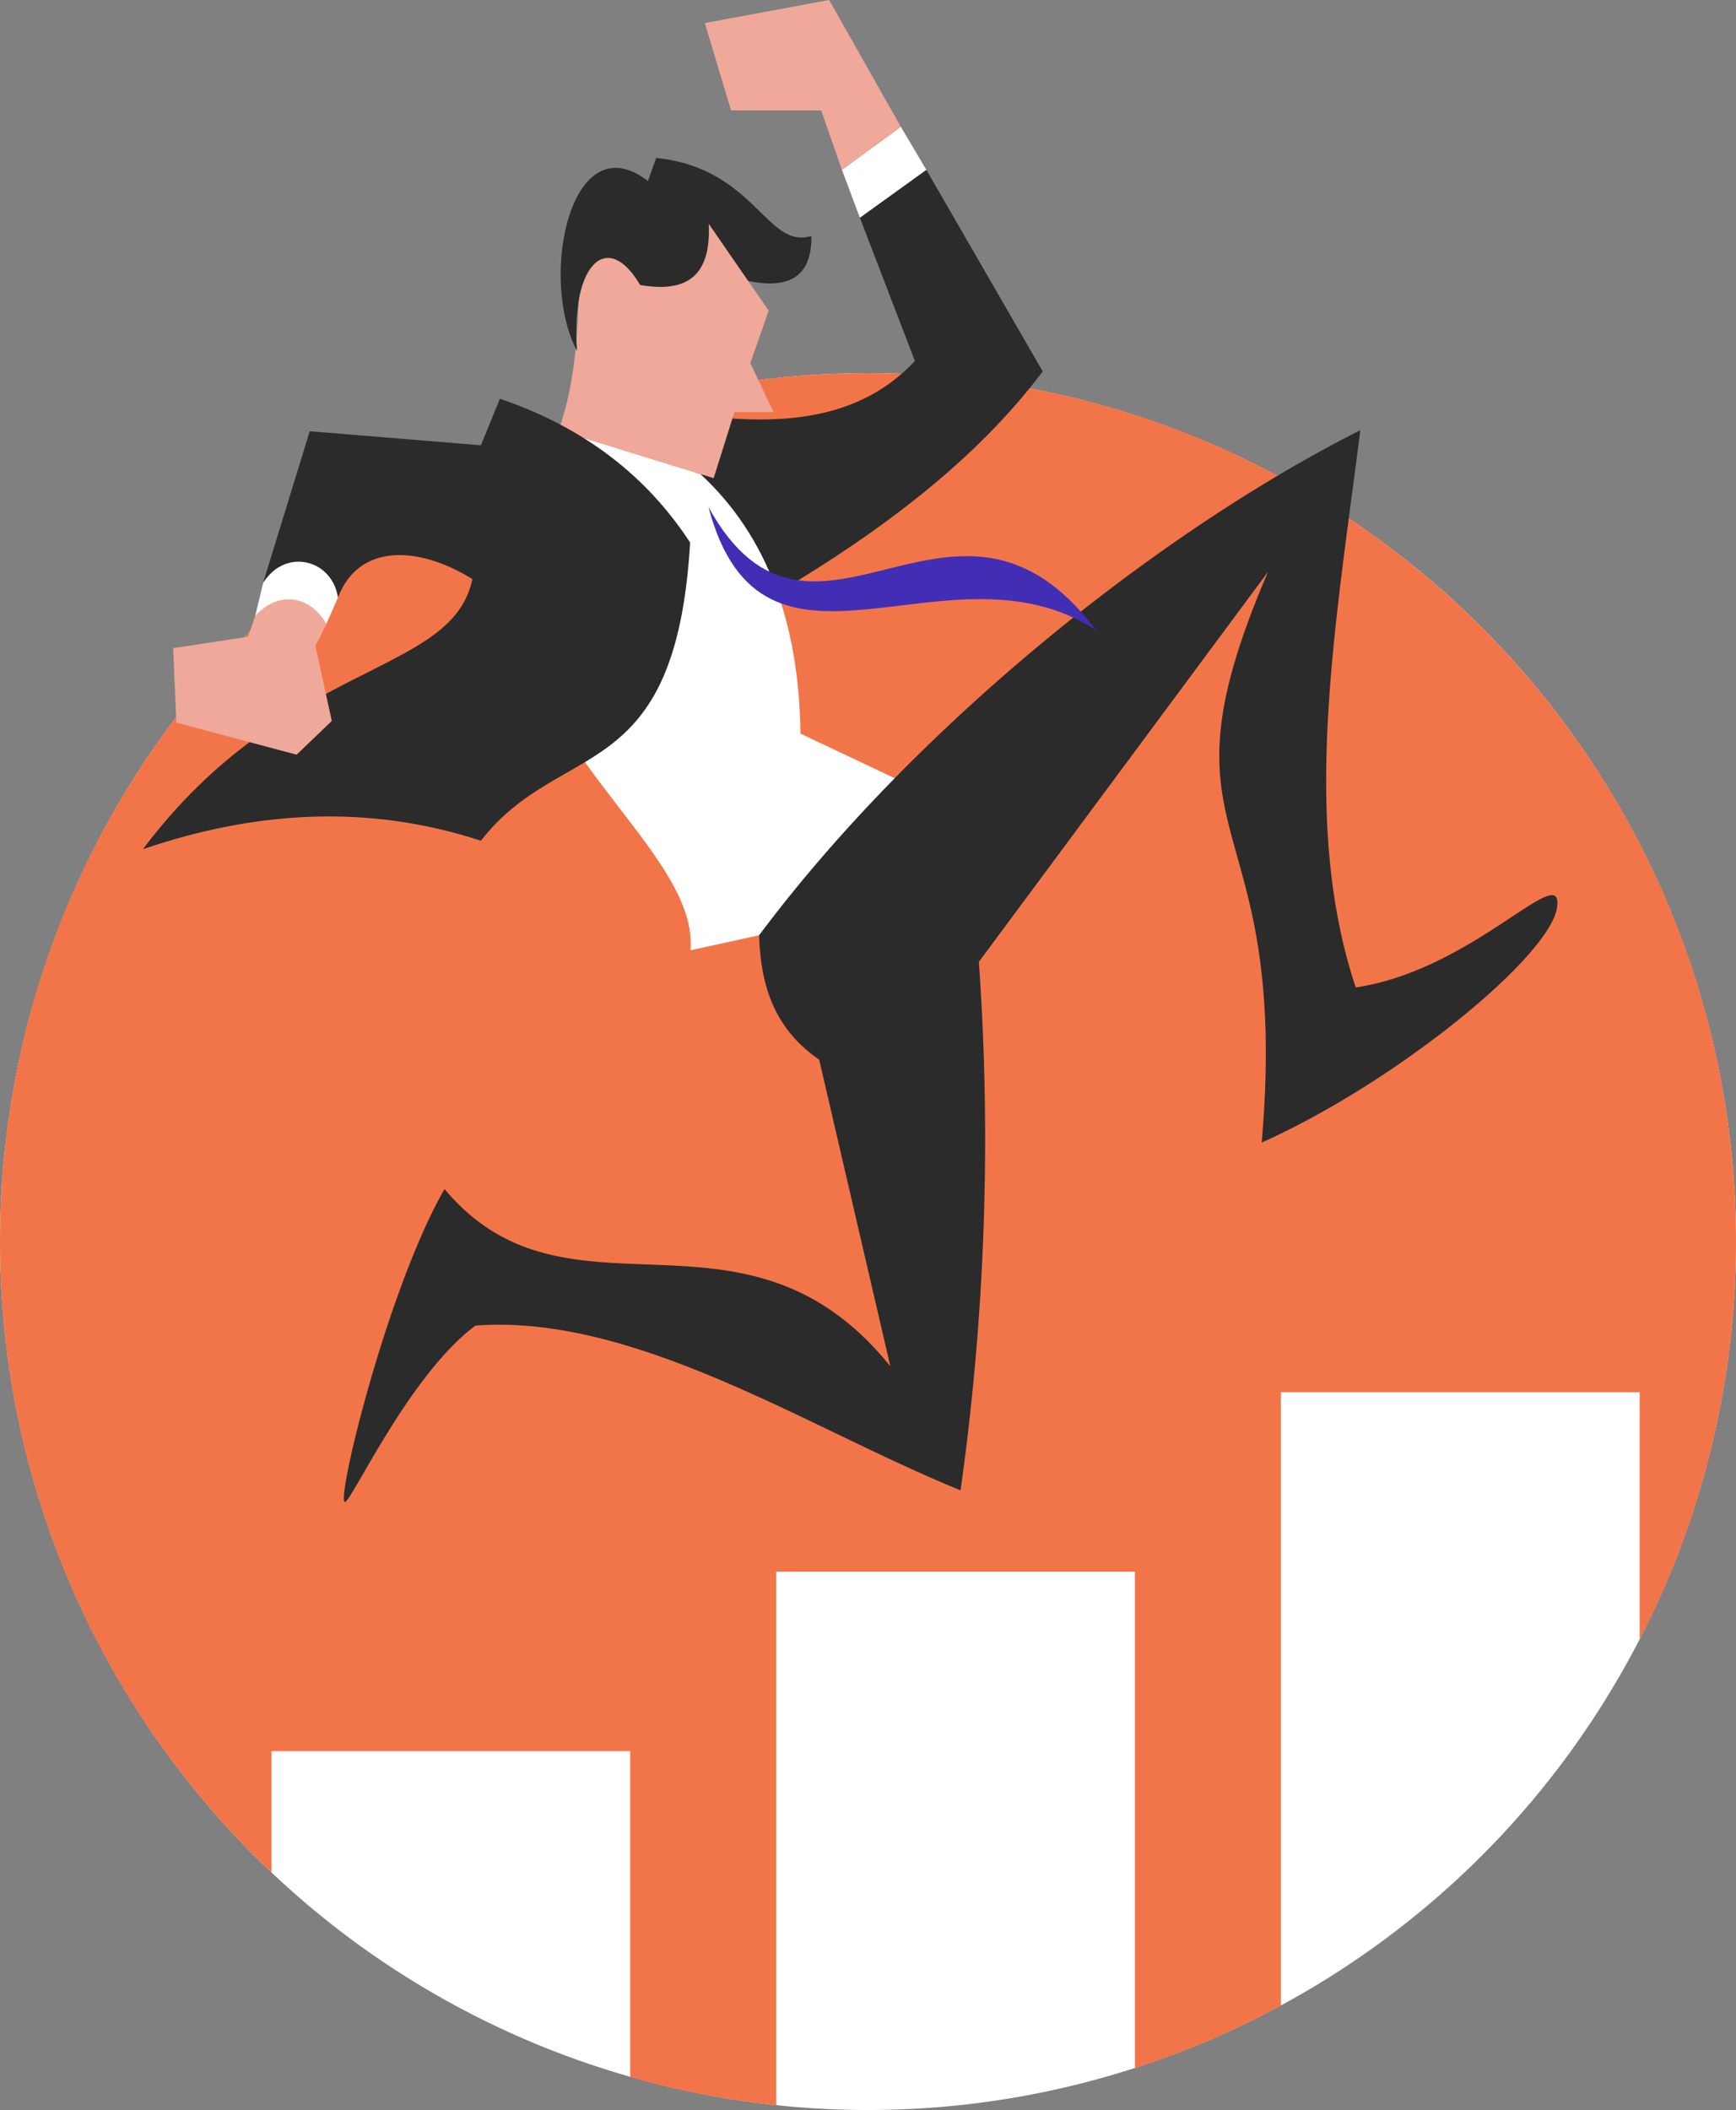 <svg xmlns="http://www.w3.org/2000/svg" width="369.187" height="448.492" viewBox="0 0 369.187 448.492"><rect x="0" y="0" width="369.187" height="448.492" fill="#808080" stroke="none"/><defs><style>.a{fill:#fff;}.b{fill:#f27549;}.c{fill:#2b2b2b;}.d{fill:#efa89a;}.e{fill:#412eb5;}</style></defs><g transform="translate(-1341.83 -3958.55)"><circle class="a" cx="184.594" cy="184.594" r="184.594" transform="translate(1341.83 4037.855)"/><path class="b" d="M1399.563,4330.755h76.288v69.273a183.739,183.739,0,0,0,31.052,5.987v-113.4h76.287v105.524a183.462,183.462,0,0,0,31.052-13.282V4254.467h76.287v52.575a183.784,183.784,0,0,0,20.488-84.593c0-101.948-82.645-184.594-184.593-184.594S1341.83,4120.5,1341.83,4222.449a184.066,184.066,0,0,0,57.733,134.085Z"/><path class="c" d="M1507.186,4084.556c22.725-13.5,42.537-28.625,56.394-47.057l-24.75-42.851-14.136,10.177,11.706,30.461c-11.136,11.9-26.7,13.7-43.9,11.756l-3.9,16.315Z"/><path class="a" d="M1533.062,4124.417l-21-9.932c-.3-23.183-6.91-41.907-21.267-55.165l-30.169-9.329-8.681,40.465c5.662,30.514,38.379,50.631,36.734,70.084l14.594-3.2,26.373-30.833"/><path class="c" d="M1503.269,4157.343c32.212-43.138,83.483-84.972,127.857-107.352-5.381,42.342-12.739,83.16-.979,118.439,25.026-3.67,44.237-27.361,42.81-17.013s-34.025,37.1-62.808,49.989c6.291-72.828-24.2-61.861,1.36-121.334L1550,4163a534.524,534.524,0,0,1-3.894,112.318c-32.024-12.956-69.055-37.554-103.154-35.013-13.312,9.854-25.032,34.633-27.513,37.331-2.971,3.231,8.3-44.365,20.931-66.361,26.237,31.435,63.661-.965,94.809,37.7l-15.141-65.2C1506.332,4177.138,1503.58,4167.728,1503.269,4157.343Z"/><path class="d" d="M1492.56,4006.114l12.738,18.457-3.9,11.178,4.939,10.4h-8.319l-4.419,14.038-32.978-10.194c3.726-10.234,4.487-23.184,4.383-38.418Z"/><path class="c" d="M1492.56,4006.114c.566,11.913-5.5,14.577-14.6,13.011-6.88-11.782-14.8-4.618-13.415,14.024-8.22-15.425-1.371-48.733,15.08-36.126l1.76-4.9c21.095,2.179,23.451,19.571,33,16.574.118,7.864-3.875,11.548-13.43,9.574Z"/><path class="c" d="M1444.1,4053.194l4.045-9.888c18.056,6.126,31.285,16.541,40.453,30.565-3.087,52.331-27.435,41.449-44.5,63.377-23.67-7.743-47.65-6.47-71.871,1.8,30.461-40.512,65.717-36.592,70.068-57.414-11.626-7.178-24.193-7.563-28.6,3.925l-15.9-3.146,9.9-32.2Z"/><path class="a" d="M1413.7,4085.557l-2.467,5.619-15.123-1.73,1.695-7.035c4.855-7.581,14.707-4.857,15.9,3.146"/><path class="e" d="M1492.5,4066.355c22.2,40.083,52.334-13.858,82.368,26.094C1543.358,4072.1,1504.071,4109.789,1492.5,4066.355Z"/><path class="d" d="M1396.113,4089.446l-1.517,4.445-15.943,2.426.683,15.827,25.572,6.817,7.48-7.163-3.466-15.943,2.314-4.679C1407.677,4084.914,1400.888,4084.2,1396.113,4089.446Z"/><path class="a" d="M1538.83,3994.648l-5.419-9.145-12.533,9.145,3.817,10.176Z"/><path class="d" d="M1533.41,3985.5l-15.251-26.953-26.436,4.9,5.575,18.56,19.173.024,4.406,12.612Z"/></g></svg>
